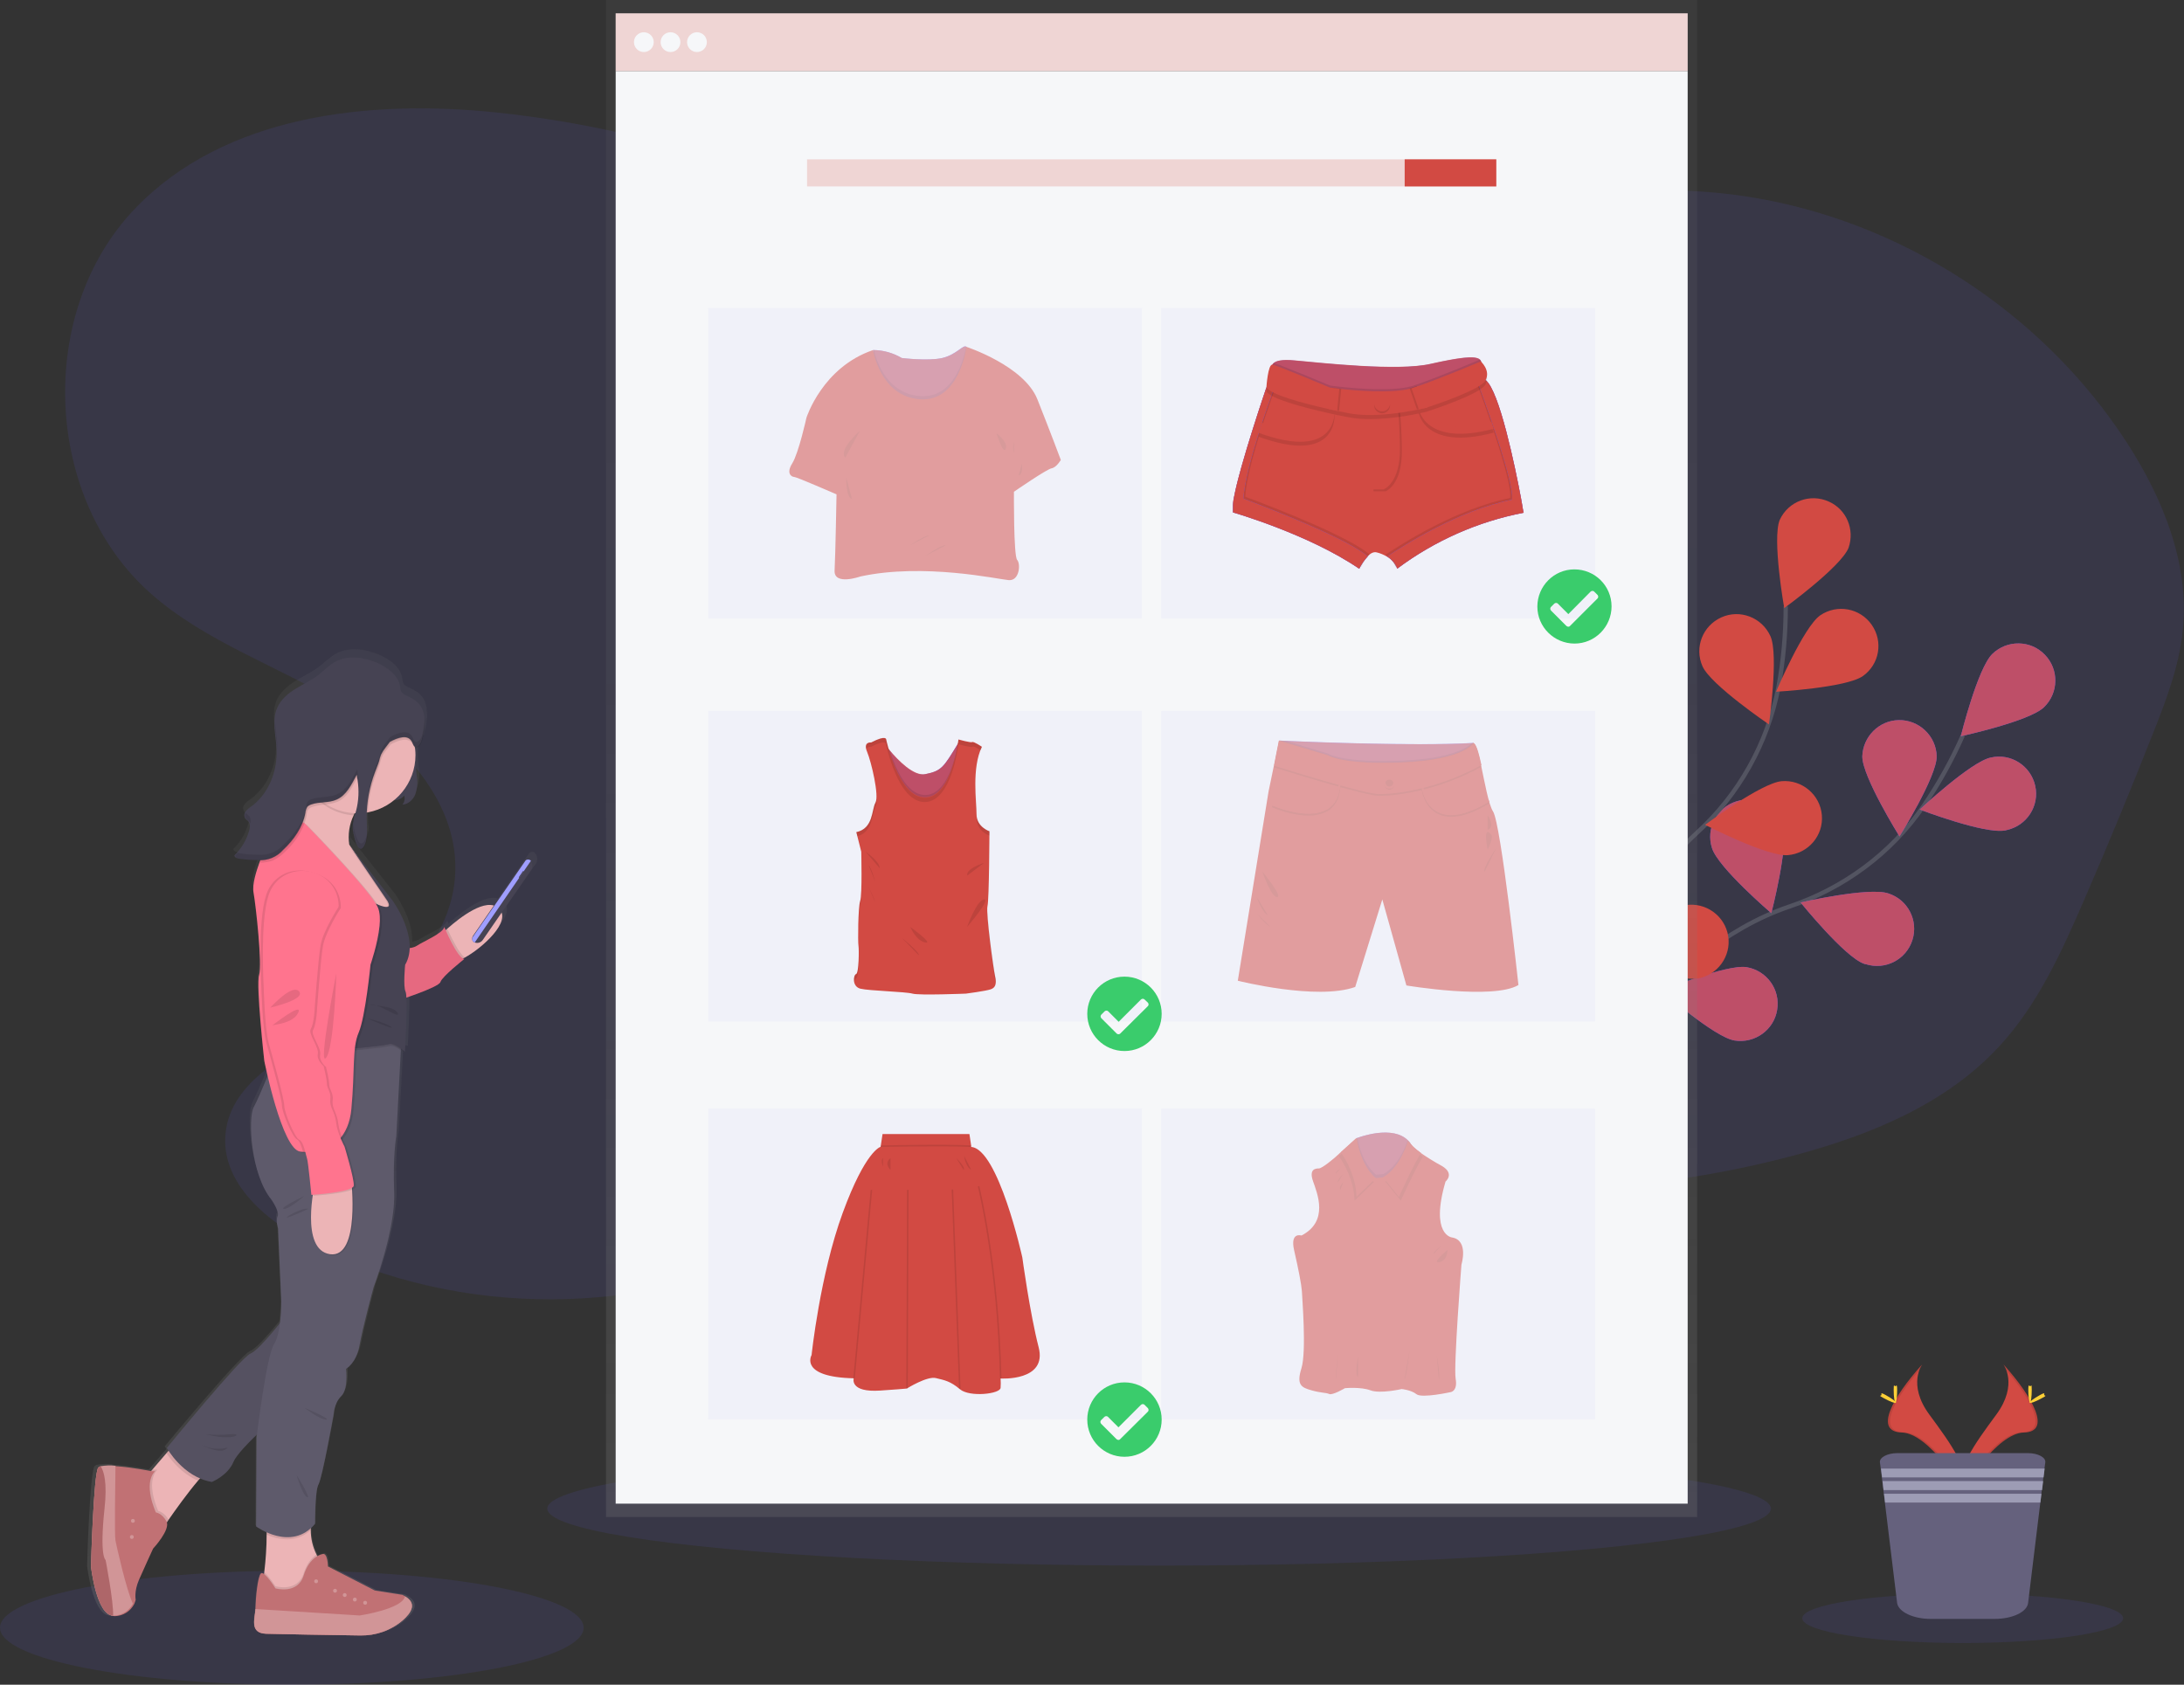 <?xml version="1.0" encoding="UTF-8"?> <!-- Generator: Adobe Illustrator 22.1.0, SVG Export Plug-In . SVG Version: 6.00 Build 0) --> <svg xmlns="http://www.w3.org/2000/svg" xmlns:xlink="http://www.w3.org/1999/xlink" id="_x38_fc77738-ee79-4216-bfe1-e1f5c470859a" x="0px" y="0px" viewBox="0 0 1015.6 783.5" style="enable-background:new 0 0 1015.6 783.5;" xml:space="preserve"><rect x="0" y="0" width="1015.6" height="783.5" fill="#333333" stroke="none"/> <style type="text/css"> .st0{opacity:0.1;fill:#6C63FF;enable-background:new ;} .st1{fill:none;stroke:#535461;stroke-width:2;stroke-miterlimit:10;} .st2{fill:#6C63FF;} .st3{opacity:0.8;fill:#D24A43;enable-background:new ;} .st4{opacity:0.25;enable-background:new ;} .st5{fill:#D24A43;} .st6{fill:url(#SVGID_1_);} .st7{fill:#F6F7F9;} .st8{opacity:0.2;} .st9{opacity:0.2;fill:#6C63FF;enable-background:new ;} .st10{opacity:0.1;enable-background:new ;} .st11{fill:#FFD037;} .st12{fill:#65617D;} .st13{fill:#9D9CB5;} .st14{opacity:0.5;} .st15{fill:none;stroke:#D24A43;stroke-miterlimit:10;} .st16{opacity:0.1;} .st17{fill:none;stroke:#6C63FF;stroke-miterlimit:10;} .st18{fill:url(#SVGID_2_);} .st19{fill:#ECB4B6;} .st20{fill:#C17174;} .st21{opacity:0.25;fill:#FFFFFF;enable-background:new ;} .st22{fill:#FF748E;} .st23{fill:#5E5A6B;} .st24{fill:#464353;} .st25{fill:#9F9EFF;} .st26{fill:#3ACC6C;} </style> <title>online shopping</title> <path class="st0" d="M637.1,126.3c-42.3,26.7-97.1,25-145.2,11.1s-92.2-38.7-139-56.3c-39.3-14.8-80.4-24.4-122.1-28.8 c-59.7-6.2-126.3,1.3-167.9,44.6c-46.3,48.1-42.8,135,7.3,179.2c25.5,22.5,58.8,33.5,87.9,51.1s56,46.7,53.5,80.6 c-2.3,31.4-29,55.4-56.5,70.5c-21.3,11.7-47.6,24.4-50.2,48.6c-2.5,23.4,19.6,41.7,40.7,52.1c68.8,34,153.6,33.7,222.1-0.9 c24.5-12.3,46.9-28.7,72.6-38.3c67.3-25.2,141.5,0.2,212.8,9.5c60.5,7.8,122,3.8,181-11.9c35.3-9.4,70.7-23.8,95.5-50.7 c17.9-19.3,29-43.8,39.5-68c11.2-25.8,21.9-51.8,32.2-77.9c6.2-15.7,12.3-31.7,13.8-48.5c2.9-30.4-9.3-60.5-25.9-86.2 c-39.4-61-105.7-103.9-177.5-114.8C740,80.5,664,101.8,608.3,148.3"></path> <ellipse class="st0" cx="135.7" cy="757" rx="135.7" ry="26.5"></ellipse> <ellipse class="st0" cx="539" cy="701.6" rx="284.5" ry="26.5"></ellipse> <path class="st1" d="M732.1,512.6c0,0,39.9-70.7,100-91c25.2-8.5,47.2-24.6,62.3-46.6c7.1-10.4,13.3-21.5,18.4-33.1"></path> <path class="st2" d="M950.5,328.9c-6.8,6.6-38.7,13.5-38.7,13.5s7.8-31.6,14.7-38.3c6.8-6.6,17.8-6.5,24.4,0.4 C957.5,311.3,957.4,322.2,950.5,328.9L950.5,328.9L950.5,328.9z"></path> <path class="st2" d="M932.5,386.2c-9.4,1.9-39.8-9.7-39.8-9.7s23.8-22.3,33.1-24.2c9.3-2.1,18.5,3.8,20.6,13.1s-3.8,18.5-13.1,20.6 C933,386.1,932.7,386.1,932.5,386.2L932.5,386.2z"></path> <path class="st2" d="M866.8,448.2c-9-3.1-29.5-28.5-29.5-28.5s31.8-7.3,40.8-4.2c9.1,2.9,14.1,12.6,11.2,21.7 c-2.9,9.1-12.6,14.1-21.7,11.2C867.3,448.4,867,448.3,866.8,448.2z"></path> <path class="st2" d="M806.6,483.9c-9.4-1.5-33.9-23.1-33.9-23.1s30.1-12.5,39.5-11c9.4,1.6,15.8,10.4,14.2,19.9 C824.9,479,816,485.4,806.6,483.9L806.6,483.9L806.6,483.9z"></path> <path class="st2" d="M866,351.8c0,9.5,17.3,37.2,17.3,37.2s17.3-27.7,17.3-37.2c-0.2-9.5-8.2-17.1-17.7-16.9 C873.7,335.1,866.3,342.6,866,351.8L866,351.8z"></path> <path class="st2" d="M796.1,394.4c2.8,9.1,27.6,30.3,27.6,30.3s8.2-31.6,5.4-40.7c-2.8-9.1-12.5-14.2-21.7-11.3 S793.2,385.3,796.1,394.4L796.1,394.4z"></path> <path class="st2" d="M733.8,445.2c1.3,9.5,22.1,34.6,22.1,34.6s13.4-29.7,12.2-39.2c-1.3-9.5-10-16.1-19.4-14.8 C739.2,427,732.6,435.7,733.8,445.2L733.8,445.2z"></path> <path class="st3" d="M950.5,328.9c-6.8,6.6-38.7,13.5-38.7,13.5s7.8-31.6,14.7-38.3c6.8-6.6,17.8-6.5,24.4,0.4 C957.5,311.3,957.4,322.2,950.5,328.9L950.5,328.9L950.5,328.9z"></path> <path class="st3" d="M932.5,386.2c-9.4,1.9-39.8-9.7-39.8-9.7s23.8-22.3,33.1-24.2c9.3-2.1,18.5,3.8,20.6,13.1s-3.8,18.5-13.1,20.6 C933,386.1,932.7,386.1,932.5,386.2L932.5,386.2z"></path> <path class="st3" d="M866.8,448.2c-9-3.1-29.5-28.5-29.5-28.5s31.8-7.3,40.8-4.2c9.1,2.9,14.1,12.6,11.2,21.7 c-2.9,9.1-12.6,14.1-21.7,11.2C867.3,448.4,867,448.3,866.8,448.2z"></path> <path class="st3" d="M806.6,483.9c-9.4-1.5-33.9-23.1-33.9-23.1s30.1-12.5,39.5-11c9.4,1.6,15.8,10.4,14.2,19.9 C824.9,479,816,485.4,806.6,483.9L806.6,483.9L806.6,483.9z"></path> <path class="st3" d="M866,351.8c0,9.5,17.3,37.2,17.3,37.2s17.3-27.7,17.3-37.2c-0.2-9.5-8.2-17.1-17.7-16.9 C873.7,335.1,866.3,342.6,866,351.8L866,351.8z"></path> <path class="st3" d="M796.1,394.4c2.8,9.1,27.6,30.3,27.6,30.3s8.2-31.6,5.4-40.7c-2.8-9.1-12.5-14.2-21.7-11.3 S793.2,385.3,796.1,394.4L796.1,394.4z"></path> <path class="st4" d="M733.8,445.2c1.3,9.5,22.1,34.6,22.1,34.6s13.4-29.7,12.2-39.2c-1.3-9.5-10-16.1-19.4-14.8 C739.2,427,732.6,435.7,733.8,445.2L733.8,445.2z"></path> <path class="st1" d="M734.4,511.2c0,0,7.8-80.8,54.5-123.7c19.7-17.9,33-41.7,38.1-67.8c2.3-12.4,3.4-25,3.4-37.7"></path> <path class="st5" d="M859.6,254.8c-3.6,8.9-29.9,28-29.9,28s-5.7-32.1-2.1-41c4-8.7,14.2-12.5,22.9-8.5 C858.6,236.9,862.6,246.2,859.6,254.8L859.6,254.8z"></path> <path class="st5" d="M866.3,314.4c-7.8,5.5-40.4,7.3-40.4,7.3s12.7-30,20.5-35.5c7.9-5.4,18.6-3.4,24,4.4 C875.8,298.4,874,308.9,866.3,314.4z"></path> <path class="st5" d="M831.4,397.7c-9.5,0.8-38.5-14.1-38.5-14.1s26.1-19.5,35.6-20.3c9.5-0.8,17.9,6.3,18.7,15.8 S840.9,396.9,831.4,397.7z"></path> <path class="st5" d="M790.8,454.8c-9.2,2.4-40.3-7.4-40.3-7.4s22.4-23.7,31.7-26.1c9.2-2.4,18.7,3.2,21.1,12.4 S800.1,452.4,790.8,454.8L790.8,454.8z"></path> <path class="st5" d="M791.7,309.9c3.9,8.7,30.9,27,30.9,27s4.6-32.3,0.7-41c-3.9-8.7-14.1-12.7-22.8-8.8S787.8,301.1,791.7,309.9 L791.7,309.9L791.7,309.9z"></path> <path class="st2" d="M745,377.2c6.3,7.2,37.5,16.5,37.5,16.5s-5.3-32.2-11.6-39.4c-6.3-7.2-17.2-7.9-24.4-1.6 C739.4,359.1,738.7,370,745,377.2L745,377.2z"></path> <path class="st2" d="M708.7,448.9c5,8.1,34.2,22.7,34.2,22.7s0.2-32.6-4.8-40.7c-5-8.1-15.6-10.7-23.8-5.7 C706.2,430.1,703.7,440.8,708.7,448.9L708.7,448.9L708.7,448.9z"></path> <linearGradient id="SVGID_1_" gradientUnits="userSpaceOnUse" x1="535.54" y1="78.43" x2="535.54" y2="783.89" gradientTransform="matrix(1 0 0 -1 0 783.89)"> <stop offset="0" style="stop-color:#808080;stop-opacity:0.25"></stop> <stop offset="0.54" style="stop-color:#808080;stop-opacity:0.12"></stop> <stop offset="1" style="stop-color:#808080;stop-opacity:0.1"></stop> </linearGradient> <polygon class="st6" points="281.8,0 281.8,27.4 281.8,705.5 789.2,705.5 789.2,27.4 789.2,0 "></polygon> <rect x="286.3" y="6.2" class="st7" width="498.5" height="26.9"></rect> <g class="st8"> <rect x="286.3" y="6.2" class="st5" width="498.5" height="26.9"></rect> </g> <rect x="286.3" y="33.1" class="st7" width="498.5" height="666.2"></rect> <circle class="st7" cx="299.4" cy="19.6" r="4.6"></circle> <circle class="st7" cx="311.8" cy="19.6" r="4.6"></circle> <circle class="st7" cx="324.1" cy="19.6" r="4.6"></circle> <g class="st8"> <rect x="375.3" y="74.1" class="st5" width="320.5" height="12.6"></rect> </g> <rect x="653.2" y="74.1" class="st5" width="42.6" height="12.6"></rect> <g class="st8"> <rect x="329.3" y="330.6" class="st9" width="201.7" height="144.5"></rect> </g> <g class="st8"> <rect x="329.3" y="143.2" class="st9" width="201.7" height="144.5"></rect> </g> <g class="st8"> <rect x="329.3" y="515.6" class="st9" width="201.7" height="144.5"></rect> </g> <g class="st8"> <rect x="540" y="330.6" class="st9" width="201.7" height="144.5"></rect> </g> <g class="st8"> <rect x="540" y="143.2" class="st9" width="201.7" height="144.5"></rect> </g> <g class="st8"> <rect x="540" y="515.6" class="st9" width="201.7" height="144.5"></rect> </g> <path class="st5" d="M931.6,634.5c0,0,7.1,9.3-3.3,23.4s-19,26-15.6,34.8c0,0,15.7-26.2,28.5-26.5S945.7,650.2,931.6,634.5z"></path> <path class="st10" d="M931.6,634.5c0.6,0.9,1.1,1.9,1.5,2.9c12.5,14.7,19.2,28.4,7.1,28.7c-11.2,0.3-24.6,20.3-27.8,25.4 c0.1,0.4,0.2,0.8,0.4,1.2c0,0,15.7-26.2,28.5-26.5S945.7,650.2,931.6,634.5z"></path> <path class="st11" d="M944.8,646.4c0,3.3-0.4,5.9-0.8,5.9s-0.8-2.7-0.8-5.9s0.5-1.7,0.9-1.7S944.8,643.1,944.8,646.4z"></path> <path class="st11" d="M949.4,650.3c-2.9,1.6-5.4,2.5-5.6,2.1s1.9-2,4.8-3.6s1.8-0.4,2,0S952.3,648.8,949.4,650.3z"></path> <path class="st5" d="M893.9,634.5c0,0-7.1,9.3,3.3,23.4c10.4,14.1,19,26,15.6,34.8c0,0-15.7-26.2-28.5-26.5 C871.4,665.8,879.8,650.2,893.9,634.5z"></path> <path class="st10" d="M893.9,634.5c-0.6,0.9-1.1,1.9-1.5,2.9c-12.5,14.7-19.2,28.4-7.1,28.7c11.2,0.3,24.6,20.3,27.8,25.4 c-0.1,0.4-0.2,0.8-0.4,1.2c0,0-15.7-26.2-28.5-26.5C871.4,665.8,879.8,650.2,893.9,634.5z"></path> <path class="st11" d="M880.6,646.4c0,3.3,0.4,5.9,0.8,5.9c0.5,0,0.8-2.7,0.8-5.9s-0.5-1.7-0.9-1.7S880.6,643.1,880.6,646.4z"></path> <path class="st11" d="M876.1,650.3c2.9,1.6,5.4,2.5,5.6,2.1s-1.9-2-4.8-3.6s-1.8-0.4-2,0S873.2,648.8,876.1,650.3z"></path> <ellipse class="st0" cx="912.7" cy="752.6" rx="74.6" ry="11.5"></ellipse> <path class="st12" d="M951.1,680.1l-0.4,2.9l-0.5,4.1l-0.2,1.7l-0.5,4.1l-0.2,1.7l-0.5,4.1l-5.7,46.8c-0.5,4.2-7.3,7.4-15.6,7.4 h-29.7c-8.2,0-15-3.3-15.6-7.4l-5.7-46.8l-0.5-4.1l-0.2-1.7l-0.5-4.1l-0.2-1.7l-0.5-4.1l-0.4-2.9c-0.3-2.3,3.5-4.3,8.1-4.3h60.7 C947.7,675.8,951.4,677.8,951.1,680.1z"></path> <polygon class="st13" points="950.8,683 950.3,687.1 875.2,687.1 874.7,683 "></polygon> <polygon class="st13" points="950.1,688.8 949.6,693 875.9,693 875.4,688.8 "></polygon> <polygon class="st13" points="949.3,694.7 948.8,698.8 876.6,698.8 876.1,694.7 "></polygon> <path class="st2" d="M591.6,171.1c0,0-1.8-4.6,10.5-3.4c12.3,1.1,47.8,5.1,63.1,1.6c15.3-3.4,24.4-4.6,23.5,0s-26.5,14.8-26.5,14.8 l-33.2,3.4l-24.4-3.9l-13.1-7.8L591.6,171.1z"></path> <path class="st3" d="M688.8,169.3c-0.9,4.6-26.5,14.8-26.5,14.8l-33.2,3.4l-24.5-3.9l-13.1-7.8l0.1-4.8c-0.3-0.8,0-1.7,0.7-2.2 c1.1-1,3.8-1.8,9.8-1.2c12.3,1.1,47.8,5.1,63.1,1.6c12.5-2.8,20.9-4.1,23-2C688.8,167.8,689,168.6,688.8,169.3z"></path> <path class="st5" d="M708.5,238.5c-21.3,4.1-41.4,13-58.8,26c-0.9-2.3-2.5-4.3-4.7-5.6c-1.5-0.9-3.1-1.6-4.8-2 c-1.5-0.4-3,0.5-4.3,1.9c-1.6,1.7-2.9,3.6-3.9,5.7c-23.3-16-58.7-26.2-58.7-26.2v-3.2c0-0.6,0.1-1.4,0.2-2.3s0.3-1.6,0.5-2.5 c3-15.3,14.9-50.1,14.9-50.1h3.7h9.7l26,5.4l29.3-1.8l29.5-6.1l3.8-0.8c6.4,5,13.6,40,16.4,54.9c0.4,1.9,0.6,3.5,0.8,4.6 C708.3,237.8,708.5,238.5,708.5,238.5z"></path> <path class="st2" d="M578.2,231.9c0.8-14.6,12.4-46.4,14.4-51.7h-3.7c0,0-12.6,37-15.1,51.4c0,0,0,0.1,0,0.1 c-0.1,0.4-0.1,0.8-0.2,1.1c-0.1,0.9-0.2,1.6-0.2,2.3v3.2c0,0,35.4,10.2,58.7,26.2c1-2.1,2.3-4,3.9-5.7 C627,250.8,593.2,237.6,578.2,231.9z"></path> <path class="st2" d="M708.1,236.4c-0.1-0.5-0.2-1.1-0.3-1.8c-0.2-0.8-0.3-1.8-0.5-2.9l0,0c-2.8-14.9-10.1-49.9-16.4-54.9l-3.8,0.8 c2.3,6.2,17.3,46.9,16,54.8c-25,5-50.3,21.3-58,26.4c2.2,1.3,3.8,3.2,4.7,5.6c17.4-13,37.5-21.9,58.8-26 C708.5,238.5,708.3,237.8,708.1,236.4z"></path> <path class="st10" d="M579.1,231c0.8-14.6,12.4-46.4,14.4-51.7h-3.7c0,0-12.6,37-15.1,51.4c0,0,0,0.1,0,0.1 c-0.1,0.4-0.1,0.8-0.2,1.1c-0.1,0.9-0.2,1.6-0.2,2.3v3.2c0,0,35.3,10.2,58.7,26.2c1-2.1,2.3-4,3.9-5.7 C627.9,249.9,594.1,236.6,579.1,231z"></path> <path class="st5" d="M578.2,231.9c0.8-14.6,12.4-46.4,14.4-51.7h-3.7c0,0-12.6,37-15.1,51.4c0,0,0,0.1,0,0.1 c-0.1,0.4-0.1,0.8-0.2,1.1c-0.1,0.9-0.2,1.6-0.2,2.3v3.2c0,0,35.4,10.2,58.7,26.2c1-2.1,2.3-4,3.9-5.7 C627,250.8,593.2,237.6,578.2,231.9z"></path> <path class="st10" d="M707.2,235.5l-0.3-1.8c-0.2-0.8-0.3-1.8-0.5-2.9l0,0c-2.8-14.9-10.1-49.9-16.4-54.9l-3.8,0.8 c2.3,6.2,17.3,46.9,16,54.9c-25,5-50.3,21.3-58,26.4c2.2,1.3,3.8,3.2,4.7,5.6c17.4-13,37.5-22,58.8-26.1 C707.6,237.6,707.4,236.9,707.2,235.5z"></path> <path class="st5" d="M708.1,236.4c-0.1-0.5-0.2-1.1-0.3-1.8c-0.2-0.8-0.3-1.8-0.5-2.9l0,0c-2.8-14.9-10.1-49.9-16.4-54.9l-3.8,0.8 c2.3,6.2,17.3,46.9,16,54.8c-25,5-50.3,21.3-58,26.4c2.2,1.3,3.8,3.2,4.7,5.6c17.4-13,37.5-21.9,58.8-26 C708.5,238.5,708.3,237.8,708.1,236.4z"></path> <path class="st10" d="M586.8,198.3c0,0,23.2,14.6,28.6-6.8l5.2,1.4c0,0,1.7,23.7-35.3,10.2L586.8,198.3z"></path> <path class="st5" d="M586.8,196.5c0,0,23.2,14.6,28.6-6.8l5.2,1.4c0,0,1.7,23.7-35.3,10.2L586.8,196.5z"></path> <path class="st10" d="M659.8,192.2c0,0,3,17.5,34.8,9l-1.1-3.3c0,0-21.7,9-29.6-6.6L659.8,192.2z"></path> <path class="st5" d="M659.8,190.4c0,0,3,17.5,34.8,9l-1.1-3.3c0,0-21.7,9-29.6-6.6L659.8,190.4z"></path> <path class="st10" d="M638.7,192v36.5h5.6c0,0,7.8-2.8,7.6-19.2c-0.2-16.4-1.4-20.8-1.4-20.8L638.7,192z"></path> <path class="st5" d="M637.8,191.1v36.5h5.6c0,0,7.8-2.8,7.6-19.2c-0.2-16.4-1.4-20.8-1.4-20.8L637.8,191.1z"></path> <path class="st10" d="M690.8,178.8c-2.3,4.3-23.2,11.3-26.9,12.5l-0.6,0.2c0,0-1.3,0.3-3.5,0.8c-6.7,1.4-21.7,4-33,1.7 c-1.6-0.3-3.3-0.7-5.1-1l-4-0.9c-13-2.9-26.5-6.7-28.8-10c0,0,0.7-10.9,2.8-10.6c2.2,0.3,26.6,10.6,26.6,10.6l0.3,0.1 c0.6,0.1,2.1,0.3,4.1,0.5c7.9,0.9,24.7,2.3,33.7-0.2c0.4-0.1,0.8-0.2,1.2-0.4c0.7-0.2,1.4-0.5,2.1-0.7c11.6-4.1,28.9-11.4,28.9-11.4 S693.3,174.1,690.8,178.8z"></path> <path class="st10" d="M688.8,169.3c-0.9,4.6-26.5,14.8-26.5,14.8l-33.2,3.4l-24.5-3.9l-13.1-7.8l0.1-4.8c-0.3-0.8,0-1.7,0.7-2.2 c4.3,1.3,26,10.4,26,10.4l0.3,0.1c0.6,0.1,2.1,0.3,4.1,0.5c7.9,0.9,24.7,2.3,33.7-0.2c0.4-0.1,0.8-0.2,1.2-0.4 c0.7-0.2,1.4-0.5,2.1-0.7c10.5-3.7,25.7-10.1,28.5-11.3C688.8,167.9,689,168.6,688.8,169.3z"></path> <path class="st5" d="M690.8,176.9c-2.3,4.3-23.2,11.3-26.9,12.5l-0.6,0.2c0,0-1.3,0.3-3.5,0.8c-6.7,1.4-21.7,4-33,1.7 c-1.6-0.3-3.3-0.7-5.1-1l-4-0.9c-13-2.9-26.5-6.7-28.8-10c0,0,0.7-10.9,2.8-10.6c2.2,0.3,26.6,10.6,26.6,10.6l0.3,0.1 c0.6,0.1,2.1,0.3,4.1,0.5c7.9,0.9,24.7,2.3,33.7-0.2c0.4-0.1,0.8-0.2,1.2-0.4c0.7-0.2,1.4-0.5,2.1-0.7c11.6-4.1,28.9-11.4,28.9-11.4 S693.3,172.2,690.8,176.9z"></path> <circle class="st10" cx="642.7" cy="188.5" r="3.7"></circle> <circle class="st5" cx="642.7" cy="187.6" r="3.7"></circle> <path class="st10" d="M623.7,180.8l-1,10.3l-4-0.9l1-9.9C620.2,180.4,621.7,180.6,623.7,180.8z"></path> <path class="st5" d="M622.8,180.8l-1,10.3l-4-0.9l1-9.9C619.3,180.4,620.8,180.6,622.8,180.8z"></path> <path class="st10" d="M663,189.4l-0.6,0.2c0,0-1.3,0.3-3.5,0.8l-3.4-9.8c0.4-0.1,0.8-0.2,1.2-0.4c0.7-0.2,1.4-0.5,2.1-0.7L663,189.4 z"></path> <path class="st5" d="M663.9,189.4l-0.6,0.2c0,0-1.3,0.3-3.5,0.8l-3.4-9.8c0.4-0.1,0.8-0.2,1.2-0.4c0.7-0.2,1.4-0.5,2.1-0.7 L663.9,189.4z"></path> <g class="st14"> <path class="st2" d="M406,162.8c4.7,0,9.3,1.3,13.3,3.7c0,0,12.2,1.5,18.8,0s10-6.6,11.3-5.2s1.3,15.3,1.3,15.3l-5.7,15.3 l-12.9,9.6l-20.5-5.9l-6.8-17.3L406,162.8z"></path> <path class="st3" d="M450.7,176.6l-5.7,15.3l-12.9,9.6l-20.5-5.9l-6.8-17.3l1.3-15.5h0.3c4.6,0.1,9,1.4,13,3.7c0,0,12.2,1.5,18.8,0 c6.3-1.4,9.6-6.1,11-5.3l0,0c0.1,0,0.2,0.1,0.2,0.2C450.7,162.8,450.7,176.6,450.7,176.6z"></path> <path class="st10" d="M450.7,176.6l-5.7,15.3l-12.9,9.6l-20.5-5.9l-6.8-17.3l1.3-15.5h0.3c1.1,4.9,6,20.3,21.5,21.4 c15.9,1.1,20.4-17.8,21.4-23.1c0.1,0,0.2,0.1,0.2,0.2C450.7,162.8,450.7,176.6,450.7,176.6z"></path> <path class="st5" d="M406,162.8c0,0,3.3,21.6,21.8,22.9s21.6-24.4,21.6-24.4s26.8,8.8,33,24.4s10.9,28.2,10.9,28.2s-2,3.5-4.3,3.9 s-17.5,10.9-17.5,10.9s-0.2,29.9,1.5,31.7s1.1,9.8-3.9,9.4s-39.5-8.1-69-1.7c0,0-12.4,4.4-12-2.8s0.9-35.4,0.9-35.4 s-18.6-8.1-19.7-8.1s-3.9-1.5-0.9-6.3s6.6-21.2,6.6-21.2S382.4,170.8,406,162.8z"></path> <path class="st10" d="M463.4,201.5c0,0,5.5,4.1,4.3,7.2S463.4,201.5,463.4,201.5z"></path> <path class="st10" d="M471.5,205.4c-0.5,1.8-0.5,3.7,0,5.5"></path> <path class="st10" d="M475.2,215.6c0,0,0.7,5-1.5,5.5"></path> <path class="st10" d="M399.9,200.3c0,0-10.3,9-6.8,12.5"></path> <path class="st10" d="M393.5,222c0,0-0.2,9.4,2.7,10.1"></path> <path class="st10" d="M423.2,253.6c0,0,7-4.8,8.9-4.6"></path> <path class="st10" d="M430.2,258.6c0,0,7.6-5.4,9.6-5"></path> </g> <g class="st14"> <path class="st2" d="M594.8,344.4c0,0,60.4,2.9,90.4,1.1l-0.7,7.9l-53.1,7l-15.7-4.8L594.8,344.4z"></path> <path class="st3" d="M685.2,345.5l-0.7,7.9l-53.1,7l-15.7-4.8l-20.9-11.2c0,0,1.2,0.1,3.4,0.2l0,0c13.1,0.6,60.3,2.4,86.2,1 L685.2,345.5z"></path> <path class="st5" d="M706.1,458.1c-11.7,7-52.1,0.2-52.1,0.2l-11.2-40L630.2,459c-17.8,6.4-54.6-2.9-54.6-2.9l14.3-88l2.5-12.1 l2.3-11.6l22.7,6.8c0,0,6.8,4.6,35.2,3.3s32.5-9,32.5-9c1.3,0.4,2.4,4.8,3.6,10.3c1.7,8,3.5,18.3,5.6,21.6 C698,383.1,706.1,458.1,706.1,458.1z"></path> <path class="st10" d="M688.9,356.6c-25.3,13.9-47.1,13.5-47.1,13.5c-5.4,0.7-49.3-13.2-49.3-13.2l2.3-11.6l22.7,6.8 c0,0,6.8,4.6,35.2,3.3s32.5-9,32.5-9C686.5,346.8,687.7,351.2,688.9,356.6z"></path> <path class="st10" d="M685.2,345.5l-0.7,7.9l-53.1,7l-15.7-4.8l-20.9-11.2c0,0,1.2,0.1,3.4,0.2l0,0l19.2,5.8c0,0,6.8,4.6,35.2,3.3 c22.3-1,29.7-6,31.8-8.1L685.2,345.5z"></path> <path class="st5" d="M688.9,355.8c-25.3,13.9-47.1,13.5-47.1,13.5c-5.4,0.7-49.3-13.2-49.3-13.2l2.3-11.6l22.7,6.8 c0,0,6.8,4.6,35.2,3.3s32.5-9,32.5-9C686.5,345.9,687.7,350.3,688.9,355.8z"></path> <circle class="st10" cx="646.1" cy="364.9" r="2.3"></circle> <circle class="st15" cx="646.1" cy="364" r="2.3"></circle> <path class="st10" d="M587,405.3c0,0,4.1,12.1,6.9,11.9S587,405.3,587,405.3z"></path> <path class="st10" d="M584.4,417.2c0,0,2.5,7.3,5.2,8.5"></path> <path class="st10" d="M584.4,424.8c0,0,4,5.1,6.4,6.3"></path> <path class="st10" d="M691.8,379.1c0,0,3.7,5.6,0,6.8"></path> <path class="st10" d="M693.5,388.2c-4.3-5.1-1.7,7-1.7,7S694.6,389.5,693.5,388.2z"></path> <path class="st10" d="M695.7,394.5c0,0-6.6,9.8-5.3,10.9"></path> <path class="st10" d="M608.4,379.3c-8.1,0-16.5-3.7-17-3.9l0.4-0.8c0.2,0.1,16.3,7.1,25.1,1.8c3.3-2,5.2-5.5,5.5-10.5l0.9,0.1 c-0.4,5.3-2.4,9-5.9,11.2C614.5,378.7,611.5,379.4,608.4,379.3z"></path> <path class="st5" d="M608.4,378.4c-8.1,0-16.5-3.7-17-3.9l0.4-0.8c0.2,0.1,16.3,7.1,25.1,1.8c3.3-2,5.2-5.5,5.5-10.5l0.9,0.1 c-0.4,5.3-2.4,9-5.9,11.2C614.5,377.8,611.5,378.5,608.4,378.4z"></path> <path class="st10" d="M674.8,379.9c-2.1,0-4.1-0.4-6-1.3c-6.6-3.2-7.6-10.9-7.7-11.2l0.9-0.1c0,0.1,1.1,7.6,7.2,10.5 c5.5,2.6,13.2,1,23-5l0.4,0.8C685.7,377.8,679.7,379.9,674.8,379.9z"></path> <path class="st5" d="M674.8,379.1c-2.1,0-4.1-0.4-6-1.3c-6.6-3.2-7.6-10.9-7.7-11.2l0.9-0.1c0,0.1,1.1,7.6,7.2,10.5 c5.5,2.6,13.2,1,23-5l0.4,0.8C685.7,376.9,679.7,379.1,674.8,379.1z"></path> </g> <path class="st2" d="M411.1,345.8c0,0,11.4,15.9,19.1,14.3s8.5-3.2,15.3-14.3l5.6,12.9l-6.6,16l-7.8,10.1l-16.6-2.6l-5.4-18.2 L411.1,345.8z"></path> <path class="st3" d="M451.1,358.7l-6.6,16l-7.8,10.1l-16.6-2.6l-5.4-18.2l-3.5-18.3c0,0,1,1.4,2.6,3.3c3.8,4.5,11.1,12.1,16.5,11 c7.6-1.5,8.5-3.2,15-13.9l0.3-0.5L451.1,358.7z"></path> <path class="st10" d="M451.1,358.7l-6.6,16l-7.8,10.1l-16.6-2.6l-5.4-18.2l-3.5-18.3c0,0,1,1.4,2.6,3.3c2.5,8,7.8,20.8,16.5,20.7 c9.8-0.1,13.8-16.4,15-23.5l0.3-0.5L451.1,358.7z"></path> <path class="st5" d="M405.1,345.3c0,0-3.9-0.5-1.9,4.3s5.7,20.5,3.9,23.7s-0.9,12-8.9,13.7l2.3,9.1c0,0,0.5,20-0.5,22.9 s-1.1,19.1-0.8,20.8s0.2,12.8-1.1,13.2s-2,5.8,2,6.8s21.1,1.4,24.2,2.3s24.9,0,24.9,0s9.2-1.2,11.5-2s2.8-2.6,2-6.2 s-4.3-29.2-3.5-32.5s0.9-34.8,0.9-34.8s-6-2-6-7.9s-2.3-21.5,2.5-31.4c0,0-3.8-2.6-4.5-2.2s-6.4-1.2-6.4-1.2s-3,26.8-15.5,26.9 s-18.1-26.9-18.1-26.9S412.2,341.6,405.1,345.3z"></path> <path class="st10" d="M423.3,431.1c0,0,2.6,6.3,6.9,7.2S423.3,431.1,423.3,431.1z"></path> <path class="st10" d="M419.3,436.1c0,0,8.4,6.8,8,8.2"></path> <path class="st10" d="M402.5,396.1c0,0,6.6,4.5,6.6,7.7"></path> <path class="st10" d="M407,410.1c0,0-1.8-6.5-3.1-7.8"></path> <path class="st10" d="M403.9,412.5c0,0,2.8,5.5,3.1,7.1"></path> <path class="st10" d="M457.6,401.3c0,0-8.6,2.6-7.8,5.9"></path> <path class="st10" d="M449.7,431.1c0,0,11.3-13.1,7.9-12.8S449.7,431.1,449.7,431.1z"></path> <g class="st16"> <path d="M454.2,378.8c0-2.7-0.5-7.5-0.5-12.9c-0.1,6.1,0.5,11.8,0.5,14.9c0,5.7,5.7,7.8,6,7.8c0-1.3,0-2,0-2 S454.2,384.7,454.2,378.8z"></path> <path d="M462.8,455.9c0.1,0.5,0.2,1.1,0.3,1.6c0.1-1.2,0-2.4-0.3-3.6c-0.7-3-3.3-22.3-3.6-29.8 C458.9,429.3,462.1,452.6,462.8,455.9z"></path> <path d="M399.1,436c0-5.5,0.3-13.1,0.9-15c0.5-1.6,0.6-7.9,0.6-13.6c0,5.1-0.1,10.2-0.6,11.6C399.4,421.1,399.1,430.5,399.1,436z"></path> <path d="M405.1,347.3c7.1-3.7,6.9-1.2,6.9-1.2s5.5,27.1,18.1,26.9c12.6-0.2,15.6-26.9,15.6-26.9s5.8,1.7,6.5,1.2s2.7,1,3.8,1.7 c0.2-0.5,0.4-1,0.7-1.5c0,0-3.8-2.6-4.5-2.2s-6.5-1.2-6.5-1.2s-3,26.8-15.5,26.9s-18.1-26.9-18.1-26.9s0.1-2.5-6.9,1.2 c0,0-3.1-0.4-2.3,3.1C403.4,347.1,405.1,347.3,405.1,347.3z"></path> <path d="M398.2,455c1-0.4,1.3-7.2,1.2-11c0,3.8-0.4,8.7-1.2,9s-1.2,2-0.9,3.6C397.5,455.8,397.8,455.1,398.2,455z"></path> <path d="M407.1,375.3c0.5-1.3,0.7-2.7,0.5-4.1c0,0.7-0.2,1.4-0.5,2.1c-1.9,3.2-0.9,12-8.9,13.7l0.5,1.9 C406.1,386.9,405.3,378.5,407.1,375.3z"></path> </g> <path class="st5" d="M451.6,533.4c-3.8,6.9-42.1,0-42.1,0l0.1-0.7l0.8-5.3h40.4l0.8,5.3L451.6,533.4z"></path> <path class="st10" d="M451.6,533.4c-3.8,6.9-42.1,0-42.1,0l0.1-0.7c1.8,0,29.6-0.7,42,0L451.6,533.4z"></path> <path class="st5" d="M409.4,533.4L409.4,533.4c0,0-6.9,1.7-17.5,30.6s-14.5,66.2-14.5,66.2s-6,10.2,19.6,10.8c0,0-2.1,6.7,12.4,5.7 s12.4-1,12.4-1s9.3-5.8,13.4-4.8s6.7,1.4,11.2,5.2s18.8,2.2,18.9-0.7c0.1-1.4,0.1-2.9,0-4.3c0,0,21.8,1.4,17.7-14.5 s-7.6-41.8-7.6-41.8s-11.2-50.8-23.9-51.4S409.4,533.4,409.4,533.4z"></path> <rect x="357" y="596.9" transform="matrix(9.184916e-02 -0.996 0.996 9.184916e-02 -230.504 941.837)" class="st10" width="88.1" height="0.7"></rect> <rect x="375.7" y="599.2" transform="matrix(3.839736e-03 -1 1 3.839736e-03 -179.196 1019.144)" class="st10" width="92.4" height="0.7"></rect> <path class="st17" d="M443,553.4"></path> <rect x="444.4" y="553.3" transform="matrix(0.999 -3.716695e-02 3.716695e-02 0.999 -21.981 16.944)" class="st10" width="0.7" height="92.8"></rect> <path class="st10" d="M465,641.1c-1.2-52.8-10.2-89-10.3-89.3l0.7-0.2c0.1,0.4,9.1,36.6,10.3,89.5L465,641.1z"></path> <path class="st10" d="M410.6,538.6c0,0-1.2,0.7,0,4"></path> <path class="st10" d="M414.1,538.6c0,0-3.3,2.1,0,5.5"></path> <path class="st10" d="M444.7,538.6c0,0,4.5,4.3,3.4,5.5"></path> <path class="st10" d="M448.3,537.5c0,0,0.7,5.2,3.3,6.5"></path> <g class="st14"> <path class="st2" d="M630.9,529.3c0,0,16.9-6.7,24.2,1.5c7.3,8.2-5,18.2-5,18.2l-5.2,10.3l-12.1-1.3l-2.9-14.2L630.9,529.3z"></path> <path class="st3" d="M650.1,548.9l-5.2,10.3l-12.1-1.3l-2.9-14.2l1-14.4l0.3-0.1c2.1-0.8,16.6-5.8,23.5,1.1 c0.1,0.1,0.3,0.3,0.4,0.4C662.4,538.9,650.1,548.9,650.1,548.9z"></path> <path class="st10" d="M650.1,548.9l-5.2,10.3l-12.1-1.3l-2.9-14.2l1-14.4l0.3-0.1c2.1,11.5,7.7,16.3,8.6,17l0.1,0.1l3.4-0.3 c6.7-3.7,10.2-12.4,11.3-15.7c0.1,0.1,0.3,0.3,0.4,0.4C662.4,538.9,650.1,548.9,650.1,548.9z"></path> <path class="st5" d="M679.6,588.1c0,0-3.7,47.4-2.7,53.1c1,5.7-2.2,6.2-2.2,6.2s-13.5,3-16,1c-2.5-2-6.9-2.4-6.9-2.4 s-10,2.3-14.5,0.6c-4.5-1.7-11.9-1-11.9-1s-5.7,3.4-7.3,2.7c-1.6-0.7-3.6-0.4-8.2-1.7s-7.2-2.4-4.7-10.3c2.4-7.9,0.3-32.8,0.2-35.8 c-0.2-3-1.6-10.3-3.6-19s3.4-6.9,3.4-6.9c12.8-6.6,7.4-19.5,5.4-25.2s1.1-6,2.7-6c1.6,0,7.6-5.2,7.6-5.2l2.4-2.2l7.4-6.7 c1.8,12.5,7.8,17.8,8.8,18.5l0.1,0.1l3.4-0.3c8.3-4.6,11.7-17,11.7-17c1,1.7,3.2,3.6,5.7,5.4c3.3,2.3,6.7,4.4,10.2,6.3 c6,3.6,1.6,7.2,1.6,7.2c-7.3,24.9,3,26,3,26C683.1,576.8,679.6,588.1,679.6,588.1z"></path> <path class="st10" d="M623.3,543.5c0,0-2.2,1.2-2.2,2.4"></path> <path class="st10" d="M624.6,545.9c0,0-2.9,3-2.4,3.9"></path> <path class="st10" d="M624.6,549.8c0,0-2.2,2.3-1.3,3.6"></path> <path class="st10" d="M638.9,549.7l-9,8.7c-0.3-9.7-5-17.4-7.3-20.7l7.4-6.7C631.9,543.6,637.9,548.9,638.9,549.7z"></path> <path class="st5" d="M639.8,547.9l-9,8.7c-0.3-9.7-5-17.4-7.3-20.7l7.4-6.7C632.8,541.9,638.8,547.2,639.8,547.9z"></path> <path class="st10" d="M661.7,537.9c-3.6,5.6-10.3,20.5-10.3,20.5l-7.2-8.9c8.3-4.6,11.7-17,11.7-17 C656.9,534.1,659.2,536.1,661.7,537.9z"></path> <path class="st5" d="M660.8,536.2c-3.6,5.6-10.3,20.5-10.3,20.5l-7.1-8.9c8.3-4.6,11.7-17,11.7-17 C656.1,532.4,658.3,534.4,660.8,536.2z"></path> <path class="st10" d="M655.5,627.9c0,0-1.5,13-2.4,13.7"></path> <path class="st10" d="M668.1,630.2c0,0,1.7,9.3,1,11.5"></path> <path class="st10" d="M631.5,630.8c0,0-1.6,8.7,0,9.7"></path> <path class="st10" d="M622.2,629.5c0,0-1.3,10.3-1,12.2"></path> <path class="st10" d="M670.3,579.2c0,0-4,3.2-3.7,4"></path> <path class="st10" d="M673.1,581.3c0,0-7.7,6.4-3.8,5.7S673.1,581.3,673.1,581.3z"></path> </g> <linearGradient id="SVGID_2_" gradientUnits="userSpaceOnUse" x1="237.205" y1="-34.926" x2="237.205" y2="424.026" gradientTransform="matrix(1 0 0 -1 -92.22 725.66)"> <stop offset="0" style="stop-color:#808080;stop-opacity:0.25"></stop> <stop offset="0.54" style="stop-color:#808080;stop-opacity:0.12"></stop> <stop offset="1" style="stop-color:#808080;stop-opacity:0.1"></stop> </linearGradient> <path class="st18" d="M248.8,396.8L248.8,396.8l0-0.1l0,0l-0.5-0.4l0.1,0.1c-0.8-0.5-1.8-0.2-2.4,0.5l-0.2,0.3l0,0l-12.1,17.5 l-2.1,3.1c-6.4-1.9-16.8,6.2-22.1,10.9c-0.3,0.3-0.6,0.6-0.9,0.8c-0.4-0.9-0.7-1.5-0.7-1.5c-0.3,2.9-10.4,7.1-12.7,8.7 c-1.1,0.6-2.3,1.1-3.5,1.2c0.3-10.9-8.1-22.3-8.1-22.3l-20.6-26.1c-0.8-4.7,0-9.6,2.1-13.9c0.2-0.3,0.3-0.7,0.5-1h0.1 c-0.8,2.2-1.2,4.5-1.3,6.8c0,1.8,1.7,10.4,4,10c0.5,0,0.9-0.2,1.2-0.6c1.8-2.1,2-5.8,1.9-9.1c0,1-0.1,2-0.3,3 c0.1-2.8-0.2-5.8-0.2-7.9c0-0.8,0-1.7,0.1-2.5h0.3c0,0.3,0,0.7,0,1c0-0.4,0-0.7,0-1h0.3c4.6-0.8,8.9-2.8,12.5-5.8 c1.8-0.1,3.5-0.9,4.7-2.2c0.4,1.5,0.1,3.1-0.9,4.3c2.8-0.1,5.1-2.3,6.1-4.8c0.9-2.6,1.2-5.3,0.8-8c-0.4-2.7-0.6-5.4-0.6-8.1 c0.2-1.5,0.3-2.9,0.2-4.4c0-0.5-0.1-0.9-0.2-1.3h0.1c0.5,0,1-0.2,1.4-0.6c1.1-0.9,1.5-2.6,1.8-3.9c0.8-3,1.1-6.2,1.1-9.3 c-0.1,1-0.2,1.9-0.3,2.9c0.3-3.6-0.3-7.1-2.6-9.7c-1.6-1.8-3.9-2.8-6.1-3.9c-0.8-0.3-1.5-0.8-2-1.4c-0.4-0.8-0.6-1.6-0.6-2.5 c-0.8-5.3-5.7-8.9-10.6-11c-6.3-2.8-14-3.9-20.1-0.7c-3,1.6-5.3,4.1-8,6.1c-3.4,2.6-7.3,4.4-10.9,6.6s-7,5.1-8.8,8.9 c-2.6,6-0.7,12.8-0.3,19.3c0.5,10.3-3.7,21-12.1,27c-1,0.6-1.9,1.4-2.6,2.3c-0.8,0.9-0.8,2.2-0.2,3.3c0.4,0.6,1.1,0.9,1.6,1.4 c0.9,1.1,0.8,2.7,0.4,4.1c-1.2,4.5-3.6,8.6-7,11.9c0.1,1.1,1.5,1.5,2.5,1.6c2.8,0.4,5.7,0.6,8.6,0.6h1.2c-0.1,0.3-0.3,0.7-0.4,1 c-1.6,4.1-3.6,10.4-2.9,14.2c1,6.1,4.2,33.8,2.6,38.6s2.5,40.1,2.5,40.1s0.6,2.7,1.5,6.8c-2.5,5.8-5.3,12.3-6.7,14.9 c-2.8,5.2-1.4,31.7,8.4,43.5c0,0,4,5.7,3,7.8s0.2,5.7,0.2,5.7l1.6,34.3c0,3.5-0.3,7-0.7,10.5c-4.2,5.2-10.6,12.7-13.6,13.9 c-4.7,1.9-39.7,44.3-39.7,44.3s0.3,0.5,0.8,1.3l-1,1.1l-6.7,7.8l-0.5,0.6c-1.3-0.2-9.6-1.8-16.3-2.2h-0.7V681 c-2.3-0.3-4.7-0.2-7,0.2c-0.4,0.1-0.8,0.3-1.2,0.6c-2.3,2.8-3.5,46.4-3.5,46.4s2.4,21.8,10,23.1c0.4,0.1,0.8,0.2,1.2,0.2h0.3 c5.4-0.4,7.9-3.5,9-5.6c0.3-0.6,0.6-1.3,0.8-2c0,0-0.9-3.9,1.5-9.3s6.8-14.8,6.8-14.8s8-8.4,6.6-12.5c0.2-0.3,0.5-0.7,0.8-1.1 c3-4.3,9.1-12.7,14-18.4c0.3-0.4,0.6-0.7,1-1.1c1.8,0.8,3.7,1.3,5.6,1.6c0,0,7.5-2.9,10.3-9.5c1.2-2.8,5.9-7.8,10.8-12.5l-0.2,1.3 l-0.2,41.7c1.6,1.1,3.3,2.1,5.1,2.8v1c0,5.9-0.3,11.9-1.1,17.8l-0.1,0.9c-0.6-0.4-1.2-0.6-1.5-0.3c-1.5,1.6-2.5,11.5-2.6,16.1 c0,0.2,0,0.3,0,0.5c-0.3,4.6-2.9,11.2,5,11.6c5.9,0.3,31.2,0.6,44.8,0.8c7.3,0.1,14.4-2.4,20-7.1c4.3-3.7,6.9-8.1,1-11.3 c-0.4-0.2-0.7-0.4-1.2-0.6l-13-2l-22.2-11.3c0,0-0.1-6.9-2.8-5.7c-0.8,0.2-1.6,0.5-2.3,0.9c-0.1-0.3-0.3-0.5-0.4-0.8 c-1.8-3.6-2.7-7.5-2.7-11.6c0-0.4,0-0.7,0.1-1.1c0.7-0.6,1.3-1.2,1.8-1.9c0,0-0.2-15.6,1.6-18.5s7.2-32.7,7.2-32.7s0.2-5.5,3.7-8.8 s2.3-12.8,2.3-12.8s4.9-2.6,6.5-11.1s6.6-27,6.6-27s10.5-27.4,9.8-44.7s1-26.3,1-26.3l2.2-40.2v-0.6c0.9,0.7,1.5,1.2,1.5,1.2 s0-0.2,0-0.4c0.3,0.3,0.5,0.4,0.5,0.4s1.1-18.3,0.7-25.5c6.1-2.1,15.4-5.5,16-7.2c0.8-2.6,11.3-10.8,11.3-10.8 c-0.2,0-0.4-0.1-0.6-0.2c0.3-0.1,0.7-0.3,1-0.5c6.9-3.7,19.7-14.4,17.5-21l14-20.1C250,399.7,249.9,397.9,248.8,396.8z"></path> <path class="st19" d="M216.2,445.3c-1,0.6-2.2,1.1-3.4,1.3c-4.4,0.1-8-11.7-8-11.7s1.2-1.3,3.2-3c5.9-5.2,18.1-14.8,23.9-9.5 C238.5,428.4,223.8,441.2,216.2,445.3z"></path> <path class="st19" d="M149.8,727.4l-16.1,17.4c0,0-14.9,0.2-12-8.1c0.6-1.8,1-3.6,1.2-5.5c0.7-5.8,1.1-11.7,1.1-17.6 c0-3.9-0.1-6.6-0.1-6.6s23.5-10.3,21.1,0.4c-0.3,1.3-0.5,2.7-0.5,4.1c0,4,0.9,7.9,2.7,11.5C147.9,724.6,148.8,726.1,149.8,727.4z"></path> <path class="st10" d="M149.8,727.4l-16.1,17.4c0,0-14.9,0.2-12-8.1c0.6-1.8,1-3.6,1.2-5.5c2.1,1.7,5.2,6.5,5.2,6.5s10.3,3,13.1-6 c1.6-5,4.1-7.5,6-8.7C147.9,724.6,148.8,726.1,149.8,727.4z"></path> <path class="st20" d="M187.2,753.6c-5.5,4.7-12.5,7.1-19.6,7c-13.3-0.2-38.1-0.6-43.9-0.8c-7.7-0.3-5.2-6.9-4.9-11.5 c0-0.2,0-0.3,0-0.5c0.1-4.5,1-14.4,2.5-16s6.8,6.9,6.8,6.9s10.3,3,13.1-6s8.6-9.9,8.6-9.9c2.6-1.1,2.7,5.7,2.7,5.7l21.8,11.2l12.8,2 c0.4,0.2,0.8,0.4,1.1,0.6C194,745.6,191.4,750,187.2,753.6z"></path> <circle class="st21" cx="147" cy="735.4" r="0.9"></circle> <circle class="st21" cx="155.8" cy="739.8" r="0.9"></circle> <circle class="st21" cx="160.3" cy="741.8" r="0.9"></circle> <circle class="st21" cx="169.8" cy="745.4" r="0.9"></circle> <circle class="st21" cx="165" cy="743.9" r="0.9"></circle> <path class="st20" d="M187.2,753.6c-5.5,4.7-12.5,7.1-19.6,7c-13.3-0.2-38.1-0.6-43.9-0.8c-7.7-0.3-5.2-6.9-4.9-11.5l48.5,3 c0,0,19.9-3,21-8.9C194,745.6,191.4,750,187.2,753.6z"></path> <path class="st21" d="M187.2,753.6c-5.5,4.7-12.5,7.1-19.6,7c-13.3-0.2-38.1-0.6-43.9-0.8c-7.7-0.3-5.2-6.9-4.9-11.5l48.5,3 c0,0,19.9-3,21-8.9C194,745.6,191.4,750,187.2,753.6z"></path> <path class="st19" d="M97,683.7c-1.8,1.5-3.4,3.1-4.9,4.9c-4.8,5.6-10.8,14-13.7,18.2c-1.1,1.6-1.8,2.7-1.8,2.7l-6.4-1 c0,0-6.9-10.6-6.9-10.9s5.5-11.7,5.5-11.7l2.1-2.5l6.6-7.7l3-3.5C80.5,672.3,102.8,679.5,97,683.7z"></path> <path class="st10" d="M78.4,706.8c-1.1,1.6-1.8,2.7-1.8,2.7l-6.4-1c0,0-6.9-10.6-6.9-10.9s5.5-11.7,5.5-11.7l2.1-2.5l0.7,0.1h1.6 c-5.8,6,0.4,19.2,0.4,19.2S76.3,703.1,78.4,706.8z"></path> <path class="st20" d="M71.2,720.2c0,0-4.3,9.3-6.6,14.6s-1.5,9.2-1.5,9.2c-0.2,0.7-0.4,1.4-0.7,2c-1.7,3.3-5.1,5.5-8.8,5.6h-0.4 c-7.8-0.2-10.3-22.9-10.3-22.9s1.2-43.2,3.4-46c0.3-0.3,0.7-0.5,1.1-0.6c2.3-0.4,4.6-0.5,6.9-0.2c7.1,0.5,16.2,2.3,16.2,2.3h1.6 c-5.8,6,0.4,19.2,0.4,19.2s2.8,0.3,4.9,4.1S71.2,720.2,71.2,720.2z"></path> <circle class="st21" cx="61.8" cy="707.3" r="0.9"></circle> <circle class="st21" cx="61.3" cy="714.8" r="0.9"></circle> <path class="st20" d="M61.8,745.8c-1.7,3.3-5.1,5.5-8.8,5.6h-0.4c-7.8-0.2-10.3-22.9-10.3-22.9s1.2-43.2,3.4-46 c0.3-0.3,0.7-0.5,1.1-0.6c2.3-0.4,4.6-0.5,6.9-0.2c-0.1,7.8-0.5,32.3,0,34.8S58.7,739.3,61.8,745.8z"></path> <path class="st21" d="M61.8,745.8c-1.7,3.3-5.1,5.5-8.8,5.6h-0.4c-7.8-0.2-10.3-22.9-10.3-22.9s1.2-43.2,3.4-46 c0.3-0.3,0.7-0.5,1.1-0.6c2.3-0.4,4.6-0.5,6.9-0.2c-0.1,7.8-0.5,32.3,0,34.8S58.7,739.3,61.8,745.8z"></path> <path class="st20" d="M52.6,751.4c-7.8-0.2-10.3-22.9-10.3-22.9s1.2-43.2,3.4-46c0.3-0.3,0.7-0.5,1.1-0.6c1.6,2.4,3.1,7.8,1.8,19.7 c-2.4,22.5,0.5,23.9,0.5,23.9S52.8,744.6,52.6,751.4z"></path> <path class="st10" d="M52.6,751.4c-7.8-0.2-10.3-22.9-10.3-22.9s1.2-43.2,3.4-46c0.3-0.3,0.7-0.5,1.1-0.6c1.6,2.4,3.1,7.8,1.8,19.7 c-2.4,22.5,0.5,23.9,0.5,23.9S52.8,744.6,52.6,751.4z"></path> <path class="st10" d="M216.2,445.3c-1,0.6-2.2,1.1-3.4,1.3c-4.4,0.1-8-11.7-8-11.7s1.2-1.3,3.2-3 C209.5,435.1,213.5,443.7,216.2,445.3z"></path> <path class="st22" d="M188.2,441c0,0,3.6,0.3,5.9-1.3s12.2-5.8,12.5-8.6c0,0,5.9,14.4,9.3,14.9c0,0-10.3,8.1-11.1,10.7 s-20.8,8.9-20.8,8.9L188.2,441z"></path> <path class="st10" d="M188.2,441c0,0,3.6,0.3,5.9-1.3s12.2-5.8,12.5-8.6c0,0,5.9,14.4,9.3,14.9c0,0-10.3,8.1-11.1,10.7 s-20.8,8.9-20.8,8.9L188.2,441z"></path> <path class="st10" d="M97,683.7c-1.8,1.5-3.4,3.1-4.9,4.9c-7.8-3.3-12.8-9.9-14.7-12.8l3-3.5C80.4,672.3,102.8,679.5,97,683.7z"></path> <path class="st23" d="M133.7,610.8c0,0-12.6,16.8-17.2,18.7s-38.9,43.9-38.9,43.9s7.4,13.5,20.9,15.8c0,0,7.4-2.9,10.1-9.4 s24.4-24.9,24.4-24.9L133.7,610.8z"></path> <path class="st10" d="M133.7,610.8c0,0-12.6,16.8-17.2,18.7s-38.9,43.9-38.9,43.9s7.4,13.5,20.9,15.8c0,0,7.4-2.9,10.1-9.4 s24.4-24.9,24.4-24.9L133.7,610.8z"></path> <path class="st10" d="M95.6,667c3.8,0.4,7.6,0.4,11.4,0C113.8,666.4,108.7,670.5,95.6,667z"></path> <path class="st10" d="M92.5,671.4c0,0,9,5.1,12.5,2.6S101.6,676.4,92.5,671.4z"></path> <path class="st10" d="M145,707.5c-0.3,1.3-0.5,2.7-0.5,4.1c-6.9,6.3-15.3,4.4-20.6,2.1c0-3.9-0.1-6.6-0.1-6.6S147.4,696.8,145,707.5 z"></path> <path class="st23" d="M186.7,483.8l-0.3,4.7l-2.1,39.9c0,0-1.7,8.9-1,26.1s-9.6,44.3-9.6,44.3s-5,18.3-6.5,26.8s-6.3,11-6.3,11 s1.2,9.4-2.2,12.7s-3.6,8.7-3.6,8.7s-5.3,29.5-7,32.4s-1.6,18.3-1.6,18.3c-11.1,13.2-27.4,1.2-27.4,1.2l0.2-41.3 c0,0,4.6-38.1,8.1-43.4s3.4-19.9,3.4-19.9l-1.5-34c0,0-1.2-3.6-0.2-5.7s-2.9-7.7-2.9-7.7c-9.6-11.7-11-37.9-8.2-43 c2.8-5.1,11.1-25.7,11.1-25.7l11.5-6.7l20.7,0.6L186.7,483.8z"></path> <path class="st10" d="M137.9,685.9c0,0,2.7,9.4,4.9,10.4S137.9,685.9,137.9,685.9z"></path> <path class="st10" d="M141.6,654.7c0,0,7,5.5,10,5.5S141.6,654.7,141.6,654.7z"></path> <path class="st19" d="M183.9,422.5v11.3l-7.5-3.2l-7.5-3.2l-16.2-16c0,0-12.8-8.3-19.7-15.9c-3.9-4.3-5.9-8.4-2.4-10.6 c1.7-1.1,3.2-2.4,4.5-3.9c3.4-4.1,6.4-8.5,8.9-13.2c0.1-0.2,0.2-0.4,0.3-0.6c3.3-6.1,5.6-11.4,5.6-11.4s9.4,3,15.4,7.3 c0.5,0.3,1,0.7,1.4,1c3.4,2.8,5,6,1.9,9.2c-0.8,0.8-1.5,1.7-2.2,2.6l0,0c-0.5,0.7-1,1.4-1.4,2.2c-0.2,0.3-0.4,0.7-0.5,1 c-2.1,4.3-2.8,9.1-2.1,13.7L183.9,422.5z"></path> <path class="st24" d="M182.5,341.8c0.4,0.7,0.9,1.3,1.3,2c0.6,1.5,0.8,3.2,0.6,4.8c-0.2,2.6,0,5.1,0.5,7.7c0.5,2.3,1.5,4.4,1.6,6.8 c0.1,3.3-1.6,6.3-3.2,9.1c1.8-0.1,3.5-0.8,4.7-2.2c0.4,1.5,0.1,3.1-0.9,4.2c2.7-0.1,5-2.3,6-4.7c0.9-2.6,1.2-5.3,0.8-8 c-0.4-2.7-0.6-5.4-0.6-8c0.2-1.5,0.3-2.9,0.2-4.4c-0.3-2.9-2-5.4-3.8-7.8l-3.5-4.8c-0.2-0.4-0.6-0.7-1-0.9 C182,334,181.6,340.1,182.5,341.8z"></path> <path class="st10" d="M168.8,373.4c-0.8,0.8-1.5,1.7-2.2,2.6l0,0c-0.5,0.7-1,1.4-1.4,2.2c-0.2,0.3-0.4,0.7-0.5,1 c-8-0.4-15.4-4.5-20.2-10.9c-0.1-0.1-0.2-0.3-0.3-0.5c0.1-0.2,0.2-0.4,0.3-0.6c3.3-6.1,5.6-11.4,5.6-11.4s9.4,3,15.4,7.3 c0.5,0.3,1,0.7,1.4,1C170.2,367,171.9,370.2,168.8,373.4z"></path> <path class="st19" d="M193.2,351.2c0,13-9.3,24.2-22.1,26.6c-1.6,0.3-3.3,0.4-4.9,0.4H166c-0.3,0-0.6,0-0.9,0 c-14.9-0.6-26.5-13.1-26-28c0.6-14.9,13.1-26.5,28-26C181.7,324.8,193.1,336.7,193.2,351.2L193.2,351.2z"></path> <path class="st10" d="M169.7,418c0,0,13.6,7.7,10.1,1.2l-17.8-26.2l0,0l20.1,25.9c0,0,12.9,17.7,5.8,29.8c0,0-1,10.1,0.2,12.5 s-0.3,28-0.3,28s-4.8-4.5-7.4-3.6s-20.7,2.4-20.7,2.4L169.7,418z"></path> <path class="st10" d="M186.7,483.8l-0.3,4.7c-1.6-1.2-3.9-2.5-5.4-2c-2.6,0.9-20.7,2.4-20.7,2.4l0.8-5.9L186.7,483.8z"></path> <path class="st24" d="M170.2,418c0,0,13.6,7.7,10.1,1.2l-17.8-26.2l0,0l20.1,25.9c0,0,12.9,17.7,5.8,29.8c0,0-1,10.1,0.2,12.5 s-0.3,28-0.3,28s-4.8-4.5-7.4-3.6s-20.8,2.4-20.8,2.4L170.2,418z"></path> <path class="st10" d="M177.5,431.1c-0.8,8.3-4.2,18.1-4.2,18.1s-2.4,24.4-5.5,31.6s-1.7,17.2-3.4,35.5c-0.6,6.6-2.8,11.2-5.6,14.2 c-4.7,5-11.5,6.1-16.8,5.8l-1.3-0.1c-8.6-0.8-16.8-42.2-16.8-42.2s-3.9-35.2-2.4-40s-1.5-32.2-2.6-38.2c-0.7-3.8,1.3-10,2.8-14.1 c0.9-2.3,1.6-4,1.6-4s2.9-9.3,7.7-14.1c1.3-1.4,3.2-2.1,5.1-2.1c2.3,0.1,4.4,0.8,6.4,2c0.1,0,0.2,0.1,0.2,0.1 c0,0,31.2,31.9,34.1,39.3C177.7,425,177.8,427.9,177.5,431.1z"></path> <path class="st22" d="M176.5,430.6c-0.8,8.2-4.2,18-4.2,18s-2.4,24.4-5.5,31.6s-1.7,17.2-3.4,35.5c-0.6,6.6-2.8,11.1-5.6,14.2 c-4.7,5-11.5,6.1-16.8,5.8l-1.3-0.1c-8.6-0.9-16.8-42.2-16.8-42.2s-3.9-35.2-2.4-40s-1.5-32.2-2.6-38.3c-0.7-3.8,1.3-10,2.8-14.1 c0.9-2.3,1.6-4,1.6-4s2.9-9.3,7.7-14.1c1.3-1.4,3.2-2.1,5.1-2.1c2.3,0.1,4.5,0.8,6.4,2l0.2,0.1c0,0,31.2,31.9,34.1,39.3 C176.7,424.5,176.8,427.4,176.5,430.6z"></path> <path class="st10" d="M141.5,556.2c0,0-7.1,6.3-9.5,6S141.5,556.2,141.5,556.2z"></path> <path class="st10" d="M143.4,562.2c0,0-7.5,3.5-9.7,4S140.5,561.3,143.4,562.2z"></path> <path class="st10" d="M172.2,467.5c0,0,11.1,0.1,12.7,3.6S175.8,466.1,172.2,467.5z"></path> <path class="st10" d="M170.7,473.6c0,0,8.5,1.8,11.1,3.9S170.7,473.6,170.7,473.6z"></path> <path class="st10" d="M156.4,452.6c0,0-1,34.9-4.8,39.4S156.4,452.6,156.4,452.6z"></path> <path class="st10" d="M146.9,551.1c0,0-7.1,30.7,7.1,32.6s9.8-35,9.8-35L146.9,551.1z"></path> <path class="st19" d="M146.4,550.6c0,0-7.1,30.7,7.1,32.7c14.2,1.9,9.8-35,9.8-35L146.4,550.6z"></path> <path class="st10" d="M193,348.2c-0.4-0.6-0.7-1.2-1-1.9c-1.9-3.9-6.8-2-10.3-0.1l-1.9,2.5c-0.9,1-1.6,2.1-2.2,3.4 c-0.4,1-0.7,2-0.9,3c-0.5,1.7-1.2,3.4-1.9,5.1c-2.2,5.7-3.4,11.6-3.8,17.6c-1.6,0.3-3.3,0.4-4.9,0.4H166v-0.1 c0.2-0.7,0.3-1.4,0.5-2.1l0,0c0.7-3.9,0.8-7.9,0.3-11.8c0-0.1,0-0.2,0-0.3c-0.1-0.9-0.3-1.8-0.4-2.6c-0.3,0.6-0.6,1.2-1,1.8 c-2.1,4-4.4,8-8.5,9.8c-1.6,0.6-3.4,1-5.1,1.2c-2.2,0.1-4.3,0.5-6.4,1.1c-0.7,0.2-1.4,0.6-1.9,1.1c-0.6,0.8-0.9,1.8-0.9,2.8 c-0.2,1.3-0.6,2.6-1,3.9c-1.8,4.7-4.7,9-8.4,12.5l-0.9,0.9c-1.6,1.6-3.5,2.9-5.6,3.9c-1.9,0.6-3.9,0.9-5.9,0.9c0.9-2.3,1.6-4,1.6-4 s2.9-9.3,7.7-14.1c1.3-1.4,3.2-2.1,5.1-2.1c3.6-4.2,6.7-8.9,9.3-13.8c-8.8-12-6.3-28.9,5.7-37.8c12-8.8,28.9-6.3,37.8,5.7 C190.7,339,192.5,343.5,193,348.2L193,348.2z"></path> <path class="st24" d="M194.7,327.2c-1.6-1.8-3.9-2.8-6-3.9c-0.8-0.3-1.4-0.8-2-1.4c-0.4-0.8-0.6-1.6-0.6-2.5 c-0.8-5.2-5.6-8.8-10.4-11c-6.2-2.7-13.7-3.9-19.7-0.7c-2.9,1.6-5.2,4-7.8,6.1c-3.3,2.5-7.1,4.3-10.7,6.5s-6.9,5-8.6,8.9 c-2.6,5.9-0.6,12.7-0.3,19.1c0.5,10.2-3.6,20.8-11.8,26.8c-1,0.6-1.9,1.4-2.6,2.3c-0.7,0.9-0.8,2.2-0.2,3.2c0.4,0.6,1.1,0.9,1.5,1.4 c0.9,1.1,0.8,2.7,0.4,4.1c-1.2,4.5-3.6,8.5-6.9,11.7c0.1,1.1,1.4,1.5,2.5,1.6c2.8,0.4,5.6,0.6,8.4,0.6c4.4,0.4,8.8-1.4,11.7-4.7 c5-4.7,9.2-10.6,10.4-17.3c0.1-1,0.4-2,0.9-2.8c0.5-0.5,1.2-0.9,1.9-1.1c3.7-1.3,8-0.6,11.6-2.2c4.7-2,7-7,9.5-11.6 c0.1,0.9,0.2,1.8,0.4,2.6c0.7,4.7,0.5,9.5-0.7,14.1c-0.7,2.6-1.6,5.2-1.6,7.9c0,2,2.1,12.5,4.8,9.3s1.7-10,1.7-13.9 c0-7.3,1.3-14.5,3.9-21.3c0.6-1.7,1.4-3.4,1.9-5.1c0.2-1,0.5-2,0.9-3c0.6-1.2,1.3-2.3,2.2-3.4l1.9-2.5c3.6-1.9,8.4-3.8,10.3,0.1 c0.7,1.5,1.1,3.2,3,1.7c1.1-0.9,1.5-2.6,1.8-3.9C197.5,337.7,198.5,331.3,194.7,327.2z"></path> <path class="st10" d="M158.5,421.6c-0.7-18.5-26.6-22.3-32.6-4.8c0,0.1-0.1,0.2-0.1,0.4c-3.9,11.8-2.2,41.8-2.2,41.8 s0.5,20.1,2.4,26.8s7.2,25.9,7.2,29c0,3.1,4.9,14.9,7,15.8s3.1,7.5,3.6,8.7s2,16.8,2,16.8s19.4-1.2,19.7-4.3s-4.3-18.2-4.3-18.2 s-3.4-6.2-3.9-11.1s-3.1-7.2-2.6-10.7c0.5-3.4-1.6-5.1-1.6-7.4s-1.5-8.2-1.5-8.2s-3.3-2.6-2.7-5.7s-4.6-9.3-3.3-11.5 s1.7-7.7,1.7-7.7s1.7-24.7,2.9-31.4s8.2-17.5,8.2-17.5S158.5,422.1,158.5,421.6z"></path> <path class="st10" d="M157.7,529.9c-4.7,5-11.5,6.1-16.8,5.8c-0.6-2.3-1.5-5.2-2.8-5.8c-2.1-0.9-7-12.7-7-15.8 c0-3.1-5.3-22.3-7.2-29s-2.4-26.8-2.4-26.8s-1.7-30,2.2-41.8c0-0.1,0.1-0.2,0.1-0.4c6-17.5,31.9-13.6,32.6,4.8c0,0.5,0,0.9,0,0.9 s-7,10.8-8.2,17.5s-2.9,31.4-2.9,31.4s-0.4,5.5-1.7,7.7s3.8,8.4,3.3,11.5s2.7,5.7,2.7,5.7s1.5,6,1.5,8.2s2.1,3.9,1.6,7.4 c-0.5,3.4,2.2,5.7,2.7,10.6C155.7,524.7,156.5,527.4,157.7,529.9z"></path> <path class="st22" d="M157.5,421.1c-0.7-18.5-26.6-22.3-32.6-4.8l-0.1,0.4c-3.9,11.8-2.2,41.8-2.2,41.8s0.5,20.1,2.4,26.8 s7.2,25.9,7.2,29c0,3.1,4.9,14.9,7,15.8s3.1,7.5,3.6,8.8s2,16.8,2,16.8s19.4-1.2,19.7-4.3s-4.3-18.2-4.3-18.2s-3.4-6.2-3.9-11.2 s-3.2-7.2-2.7-10.6c0.5-3.4-1.6-5.2-1.6-7.4s-1.5-8.2-1.5-8.2s-3.3-2.6-2.7-5.7s-4.6-9.3-3.3-11.5s1.7-7.7,1.7-7.7 s1.7-24.7,2.9-31.4s8.2-17.5,8.2-17.5S157.5,421.6,157.5,421.1z"></path> <path class="st10" d="M125.7,468.6c0.5-0.5,10.3-11.3,13.4-7.5S125.7,468.6,125.7,468.6z"></path> <path class="st10" d="M126.6,476.9c0.4-0.4,9.8-0.8,12.1-6S126.6,476.9,126.6,476.9z"></path> <g class="st16"> <path d="M115.9,382.1c0.2,0.3,0.4,0.6,0.5,0.9c0.4-1.2,0.2-2.5-0.5-3.5c-0.5-0.5-1.1-0.8-1.6-1.4c0,0-0.1-0.1-0.1-0.1 c-0.5,0.8-0.4,1.9,0.1,2.7C114.8,381.2,115.4,381.6,115.9,382.1z"></path> <path d="M128.9,348.8c0-1,0-2,0-2.9c-0.2-3.5-0.8-7.1-1-10.6c-0.2,4.3,0.8,8.8,1,13.2C128.9,348.5,128.9,348.6,128.9,348.8z"></path> <path d="M169,391.7c-2.4,2.8-4.3-5.2-4.7-8.4c-0.1,0.6-0.1,1.1-0.1,1.7c0.1,2,2.1,12.5,4.8,9.3c1.8-2.1,2-5.7,1.9-9.1 C170.8,387.8,170.4,390.1,169,391.7z"></path> <path d="M166.5,362.9c0.2,1.3,0.3,2.7,0.4,4.1c0.1-2.2,0-4.4-0.4-6.6c-0.1-0.9-0.3-1.8-0.4-2.6c-2.5,4.6-4.8,9.6-9.4,11.6 c-3.6,1.6-7.9,1-11.6,2.2c-0.7,0.2-1.4,0.6-1.9,1.1c-0.6,0.8-0.9,1.8-0.9,2.8c-1.1,6.8-5.4,12.6-10.4,17.3 c-2.9,3.3-7.3,5.1-11.7,4.7c-2.8,0-5.6-0.2-8.4-0.6c-0.4-0.1-0.9-0.2-1.3-0.3c-0.4,0.4-0.8,0.9-1.2,1.3c0.1,1.1,1.4,1.5,2.5,1.6 c2.8,0.4,5.6,0.6,8.4,0.6c4.4,0.4,8.8-1.4,11.7-4.7c5-4.7,9.2-10.6,10.4-17.3c0.1-1,0.4-2,0.9-2.8c0.5-0.5,1.2-0.9,1.9-1.1 c3.7-1.3,8-0.6,11.6-2.2c4.7-2,7-7,9.4-11.6C166.3,361.2,166.4,362.1,166.5,362.9z"></path> <path d="M196.6,340.6c-0.3,1.3-0.7,3-1.8,3.9c-1.9,1.5-2.3-0.2-3-1.7c-1.9-3.9-6.8-2-10.3-0.1l-1.9,2.5c-0.9,1-1.6,2.1-2.2,3.4 c-0.4,1-0.7,2-0.9,3c-0.5,1.7-1.2,3.4-1.9,5.1c-2.6,6.8-3.9,14-3.9,21.2c0,0.3,0,0.7,0,1.1c0.2-6.8,1.5-13.4,3.9-19.7 c0.6-1.7,1.4-3.4,1.9-5.1c0.2-1,0.5-2,0.9-3c0.6-1.2,1.3-2.3,2.2-3.4l1.9-2.5c3.6-1.9,8.4-3.8,10.3,0.1c0.7,1.5,1.1,3.2,3,1.7 c1.1-0.9,1.5-2.6,1.8-3.9c0.8-3,1.1-6.1,1-9.2C197.4,336.2,197.1,338.4,196.6,340.6z"></path> </g> <path class="st24" d="M220,437.9l0.5,0.4c-1-0.6-1.2-2-0.6-2.9c0,0,0,0,0-0.1l23.8-34.5c0.7-1,2-1.2,2.9-0.6c0,0,0,0,0,0l-0.5-0.4 c1.5,1.1,1.9,3.2,0.9,4.7l-22.4,32.5C223.6,438.6,221.5,439,220,437.9z"></path> <path class="st25" d="M246.5,400l0.4,0.3l0,0l-26.2,38.1l0,0l-0.4-0.3c-0.8-0.5-1-1.6-0.4-2.4l24.3-35.2 C244.6,399.7,245.7,399.5,246.5,400L246.5,400z"></path> <path class="st24" d="M243.4,405.1L243.4,405.1c0.2,0.1,0.2,0.2,0.1,0.3l-1.9,2.8c-0.1,0.1-0.2,0.1-0.2,0l-0.1-0.1 c-0.1-0.1-0.1-0.2,0-0.2l1.9-2.8C243.3,405.1,243.4,405.1,243.4,405.1z"></path> <path class="st26" d="M749.4,282c0,9.5-7.7,17.3-17.2,17.3c-9.5,0-17.3-7.7-17.3-17.2s7.7-17.3,17.2-17.3c0,0,0,0,0,0 C741.7,264.8,749.4,272.5,749.4,282z M730.1,291.1l12.8-12.8c0.4-0.4,0.4-1.1,0-1.6l-1.6-1.6c-0.4-0.4-1.1-0.4-1.6,0c0,0,0,0,0,0 l-10.4,10.5l-4.9-4.9c-0.4-0.4-1.1-0.4-1.6,0l-1.6,1.6c-0.4,0.4-0.4,1.1,0,1.6c0,0,0,0,0,0l7.2,7.2 C729,291.6,729.7,291.6,730.1,291.1C730.1,291.2,730.1,291.2,730.1,291.1L730.1,291.1z"></path> <path class="st26" d="M540.2,471.5c0,9.5-7.7,17.3-17.3,17.3c-9.5,0-17.3-7.7-17.3-17.3c0-9.5,7.7-17.3,17.3-17.3 S540.2,462,540.2,471.5C540.2,471.5,540.2,471.5,540.2,471.5z M520.9,480.7l12.9-12.8c0.4-0.4,0.4-1.1,0-1.6c0,0,0,0,0,0l-1.6-1.5 c-0.4-0.4-1.1-0.4-1.6,0c0,0,0,0,0,0l-10.4,10.4l-4.9-4.9c-0.4-0.4-1.1-0.4-1.6,0c0,0,0,0,0,0l-1.6,1.6c-0.4,0.4-0.4,1.1,0,1.6 l7.2,7.2C519.8,481.1,520.5,481.1,520.9,480.7C520.9,480.7,520.9,480.7,520.9,480.7z"></path> <path class="st26" d="M540.2,660.2c0,9.5-7.7,17.3-17.3,17.3c-9.5,0-17.3-7.7-17.3-17.3c0-9.5,7.7-17.3,17.3-17.3 S540.2,650.7,540.2,660.2C540.2,660.2,540.2,660.2,540.2,660.2z M520.9,669.3l12.9-12.8c0.4-0.4,0.4-1.1,0-1.6c0,0,0,0,0,0l-1.6-1.6 c-0.4-0.4-1.1-0.4-1.6,0c0,0,0,0,0,0l-10.5,10.5l-4.9-4.9c-0.4-0.4-1.1-0.4-1.6,0c0,0,0,0,0,0l-1.6,1.6c-0.4,0.4-0.4,1.1,0,1.6 l7.2,7.2C519.8,669.8,520.5,669.8,520.9,669.3C521,669.3,521,669.3,520.9,669.3L520.9,669.3z"></path> </svg> 